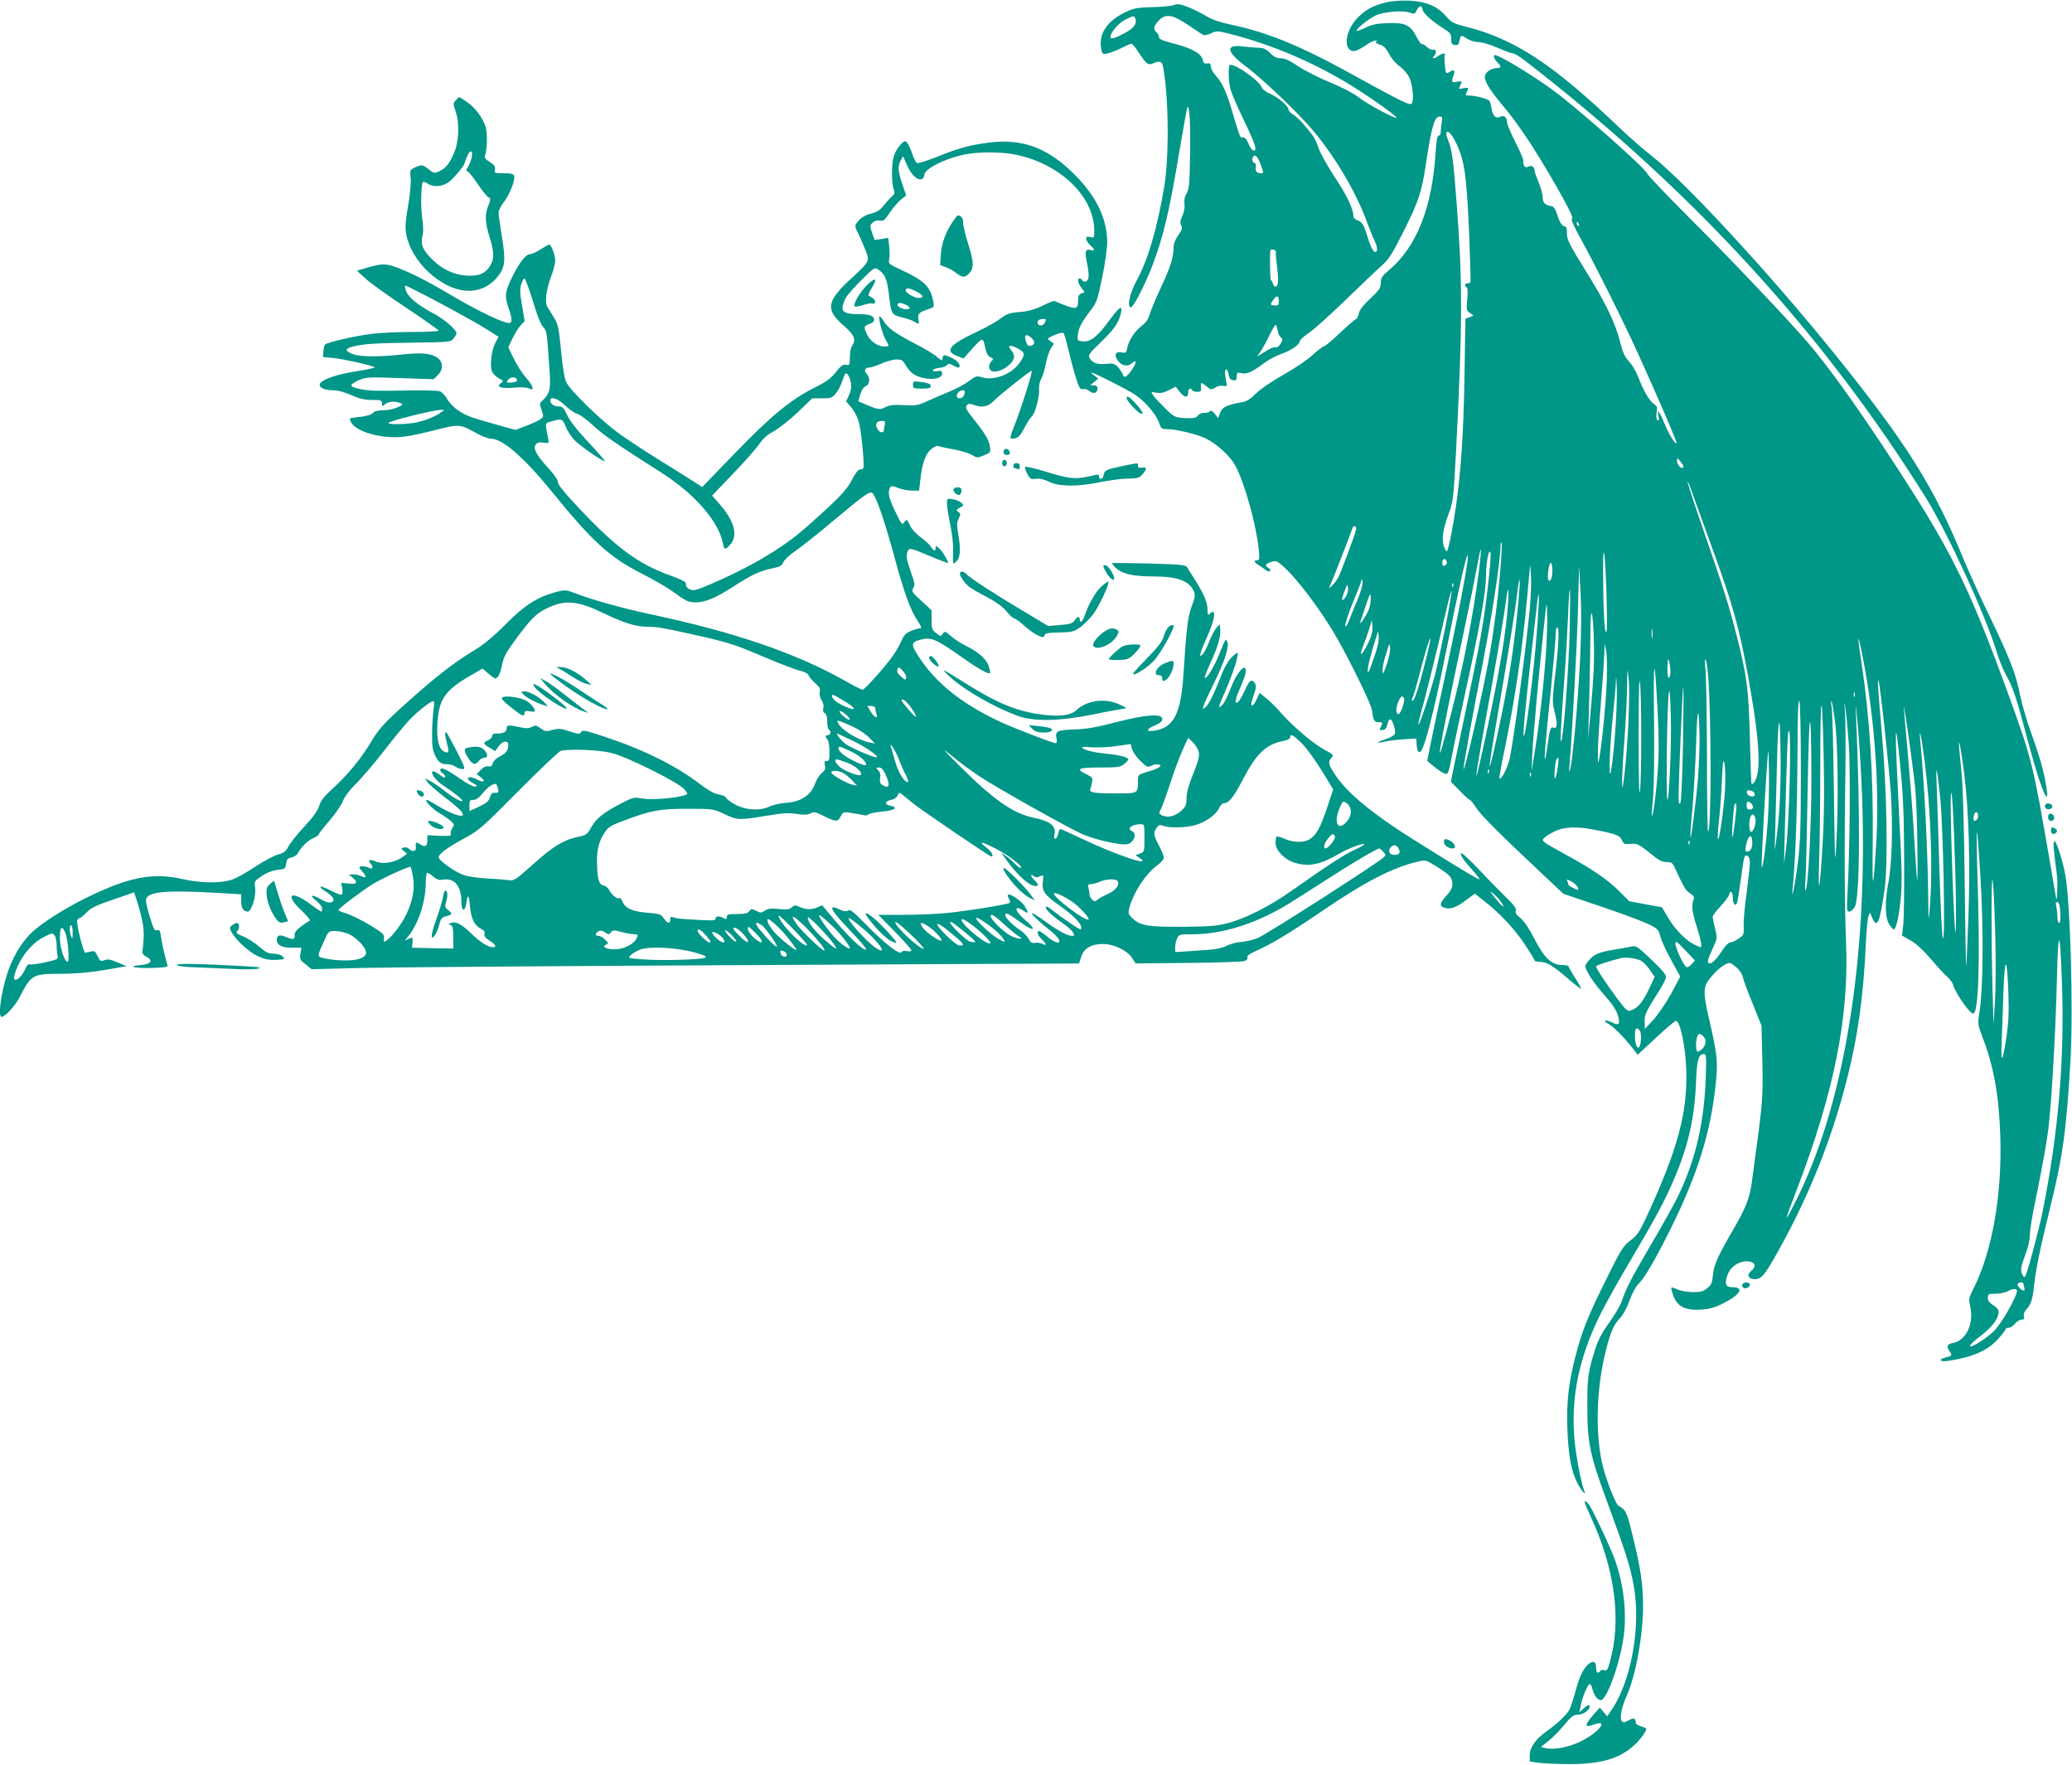 <?xml version="1.0" standalone="no"?>
<!DOCTYPE svg PUBLIC "-//W3C//DTD SVG 20010904//EN"
 "http://www.w3.org/TR/2001/REC-SVG-20010904/DTD/svg10.dtd">
<svg version="1.0" xmlns="http://www.w3.org/2000/svg"
 width="1280pt" height="1090pt" viewBox="0 0 1280 1090"
 preserveAspectRatio="xMidYMid meet">
<g transform="translate(0,1090) scale(0.1,-0.1)"
fill="#009688" stroke="none">
<path d="M8570 10887 c-80 -19 -122 -40 -170 -84 -71 -63 -103 -169 -64 -208
20 -19 45 -13 102 26 23 16 50 29 60 28 13 0 14 -2 3 -6 -9 -4 -2 -10 20 -17
26 -8 41 -23 61 -60 14 -28 43 -61 64 -75 20 -15 46 -44 58 -65 22 -43 33
-143 17 -165 -10 -15 -55 7 -420 208 -277 151 -477 232 -688 277 -77 16 -126
33 -158 53 -26 16 -75 41 -110 55 -53 21 -69 24 -92 15 -16 -6 -75 -12 -133
-13 -88 -2 -114 -6 -161 -28 -124 -57 -180 -145 -153 -244 5 -18 10 -20 37
-14 18 4 55 19 84 33 29 15 57 27 62 27 6 0 26 -24 44 -52 47 -73 62 -84 91
-69 13 7 32 11 42 9 16 -3 20 -21 33 -128 22 -203 19 -490 -7 -645 -44 -257
-99 -446 -168 -573 -45 -84 -63 -163 -39 -170 15 -4 90 141 136 263 69 184
103 330 169 725 23 134 43 246 45 248 13 13 20 -94 17 -283 -3 -191 -6 -224
-22 -250 -12 -20 -16 -41 -13 -63 3 -21 -1 -48 -12 -73 -14 -29 -16 -45 -8
-61 8 -18 4 -30 -19 -62 -18 -25 -28 -52 -28 -75 -1 -62 -19 -121 -80 -250
-32 -69 -63 -144 -69 -166 -7 -26 -23 -48 -45 -65 -43 -31 -84 -93 -92 -138
-6 -31 -9 -34 -36 -28 -36 7 -47 -14 -24 -49 22 -34 61 -42 86 -20 33 29 34 9
4 -36 -34 -49 -50 -58 -58 -31 -4 11 -17 31 -30 45 -20 21 -29 24 -73 20 -54
-6 -86 6 -103 37 -9 16 1 30 71 97 82 79 111 121 124 181 11 53 -10 38 -79
-56 -69 -94 -112 -126 -161 -120 -27 3 -30 6 -27 36 3 42 23 82 77 152 40 52
45 65 74 207 17 82 31 179 31 215 0 143 -64 280 -195 413 -166 170 -324 230
-531 205 -119 -15 -187 -33 -322 -87 -62 -25 -119 -43 -126 -40 -8 3 -22 30
-31 59 -10 29 -24 60 -32 68 -13 13 -18 11 -43 -17 -16 -18 -34 -49 -39 -70
-14 -49 -14 -164 -1 -199 9 -24 8 -31 -14 -51 -13 -12 -36 -38 -50 -56 -18
-24 -39 -37 -75 -46 -44 -11 -75 -34 -95 -68 -4 -7 0 -25 8 -40 9 -16 30 -61
46 -102 35 -87 40 -78 -88 -197 -146 -136 -153 -186 -41 -284 65 -57 79 -87
55 -122 -10 -13 -16 -43 -16 -74 0 -48 -1 -51 -24 -47 -18 4 -31 -5 -62 -45
-31 -39 -58 -59 -130 -95 -148 -74 -271 -175 -494 -406 l-202 -209 -81 52
c-45 29 -139 87 -208 130 -69 43 -168 108 -220 145 -108 76 -307 269 -331 321
-11 22 -23 97 -32 194 -14 141 -18 163 -43 203 -15 25 -34 55 -41 67 -18 29
-8 107 23 190 14 36 25 80 25 97 0 33 -25 99 -37 99 -4 0 -28 -14 -53 -30 -25
-16 -55 -30 -67 -30 -24 0 -62 -48 -106 -135 -46 -93 -51 -122 -28 -189 23
-64 26 -92 13 -100 -21 -13 -198 71 -387 184 -133 79 -252 138 -333 165 -56
18 -80 16 -174 -11 l-53 -16 55 -50 c30 -28 144 -109 253 -181 108 -72 197
-135 197 -139 0 -4 -70 -8 -155 -8 -86 0 -199 -5 -252 -11 -97 -11 -280 -52
-295 -67 -4 -4 -9 -23 -10 -42 l-3 -35 66 -6 c64 -7 233 -45 254 -57 5 -3 -43
-14 -107 -24 -113 -17 -206 -46 -228 -73 -19 -23 16 -45 72 -45 33 0 72 -10
118 -30 51 -23 83 -30 129 -30 56 0 61 -2 61 -22 0 -20 1 -20 18 -5 20 18 64
21 97 7 18 -7 15 -10 -20 -26 -22 -10 -62 -18 -90 -18 -34 -1 -54 -6 -62 -17
-8 -10 -35 -18 -74 -23 -34 -3 -64 -8 -67 -10 -2 -2 1 -13 7 -24 27 -51 148
-92 271 -92 55 0 117 11 229 39 172 44 170 44 281 -18 30 -17 69 -31 86 -31
69 0 203 -117 372 -325 249 -307 357 -406 552 -505 75 -38 163 -89 196 -113
82 -60 96 -67 143 -67 58 0 124 28 232 98 110 71 163 96 240 112 47 9 59 16
68 38 7 15 40 46 74 69 34 23 143 109 241 192 195 163 221 180 237 164 23 -23
74 -171 130 -377 64 -237 103 -345 149 -412 21 -32 25 -44 15 -44 -8 0 -33 -7
-56 -16 -33 -14 -45 -26 -60 -61 -10 -24 -33 -65 -51 -90 -42 -62 -177 -213
-189 -213 -6 0 -59 27 -119 61 -298 167 -677 296 -1185 404 -174 37 -356 87
-469 130 -60 23 -66 23 -117 10 -119 -32 -197 -81 -314 -199 -75 -76 -136
-126 -190 -159 -104 -62 -216 -146 -334 -249 -209 -183 -253 -228 -300 -306
-76 -126 -151 -217 -268 -323 -33 -30 -53 -58 -61 -86 -9 -29 -37 -69 -93
-129 -44 -47 -88 -103 -98 -123 -15 -29 -28 -39 -63 -48 -24 -7 -87 -40 -139
-74 -51 -35 -116 -71 -144 -81 -69 -24 -192 -23 -308 3 -126 29 -238 22 -367
-20 -202 -67 -480 -223 -577 -323 -57 -59 -107 -146 -137 -237 -40 -123 -60
-271 -36 -271 21 0 83 67 110 119 73 142 80 146 250 147 94 0 178 7 274 23
l138 24 -55 23 c-44 19 -62 22 -82 14 -23 -9 -27 -7 -42 25 -14 30 -20 34 -42
28 -14 -3 -30 -6 -34 -7 -12 -1 -57 182 -50 200 3 8 10 14 15 14 6 0 25 16 43
35 27 28 58 43 163 79 l131 45 15 -47 c36 -113 48 -178 43 -242 -2 -36 -6 -71
-8 -79 -2 -8 8 -21 24 -29 46 -23 31 -46 -33 -52 -91 -8 -39 -21 70 -18 76 2
99 6 95 16 -10 28 -34 130 -40 175 -6 39 -10 47 -25 42 -15 -5 -22 9 -44 81
-15 47 -26 95 -24 107 7 50 118 61 431 43 l157 -9 0 -42 c0 -43 13 -65 41 -65
23 0 53 99 45 150 -6 37 -4 39 40 69 41 27 69 36 134 44 9 1 16 15 18 33 3 26
8 33 32 38 16 3 34 15 41 28 19 37 62 79 97 93 17 8 32 18 32 23 0 5 29 42 65
83 35 41 72 94 82 119 11 29 40 68 82 110 37 36 113 126 171 200 57 74 127
159 154 188 51 55 136 122 153 122 6 0 7 -19 1 -52 -4 -29 -8 -97 -9 -150 0
-78 4 -104 20 -136 21 -42 36 -52 79 -52 15 0 36 -7 46 -15 11 -8 30 -15 42
-15 20 0 18 7 -33 108 -31 59 -59 111 -64 117 -13 13 -11 -16 3 -70 14 -50 9
-61 -20 -46 -32 17 -45 74 -40 172 9 151 45 204 206 298 l73 42 35 -30 c19
-17 38 -31 43 -31 17 0 32 29 43 86 10 50 25 76 96 172 90 120 121 149 195
182 105 47 181 38 342 -40 123 -59 192 -80 264 -81 63 0 94 -6 266 -44 235
-52 272 -64 449 -140 99 -42 201 -81 227 -87 31 -7 51 -18 54 -29 3 -10 22
-31 41 -48 27 -24 33 -36 28 -55 -3 -15 1 -34 11 -50 11 -16 15 -35 11 -50 -4
-16 -1 -26 9 -30 10 -4 15 -20 15 -50 0 -25 5 -48 10 -51 15 -10 12 -35 -5
-35 -18 0 -19 -12 -3 -28 6 -6 12 -39 12 -72 1 -51 -2 -60 -17 -60 -14 0 -16
-5 -11 -26 5 -21 1 -31 -19 -48 -15 -11 -34 -43 -44 -71 -25 -67 -87 -107
-176 -113 -34 -2 -82 -13 -105 -24 -60 -28 -153 -21 -217 17 -26 14 -48 32
-51 40 -3 7 -23 15 -45 19 -27 4 -67 27 -126 72 -147 111 -348 209 -596 290
-104 34 -120 37 -127 23 -8 -14 -15 -14 -71 4 -53 18 -67 19 -105 9 -41 -11
-47 -10 -74 10 -26 19 -33 20 -54 9 -18 -10 -35 -11 -75 -2 -71 15 -81 14 -81
-8 0 -21 -19 -31 -61 -31 -19 0 -29 -5 -29 -15 0 -9 -11 -21 -25 -27 -33 -15
-32 -22 10 -46 l34 -21 21 30 c24 33 60 39 60 10 0 -35 -12 -52 -51 -72 -23
-11 -41 -29 -45 -43 -4 -17 -11 -22 -27 -19 -15 3 -31 -5 -47 -22 l-25 -26 25
-19 c33 -25 20 -36 -19 -16 -16 9 -37 16 -46 16 -25 0 -17 -18 18 -37 26 -14
29 -18 13 -21 -11 -2 -48 17 -91 47 -88 61 -125 78 -125 55 0 -8 7 -17 15 -20
8 -4 15 -13 15 -21 0 -10 -10 -6 -35 13 -20 15 -39 24 -43 20 -13 -14 24 -62
73 -92 61 -39 117 -85 111 -91 -7 -7 -59 23 -113 65 -27 22 -65 48 -83 57
l-34 18 15 -24 c9 -13 58 -55 108 -94 87 -65 120 -100 108 -111 -11 -11 -85
18 -147 56 -36 22 -68 40 -73 40 -19 0 30 -53 76 -81 29 -17 62 -40 74 -51 20
-19 21 -22 7 -43 -8 -12 -12 -28 -9 -36 4 -11 -9 -13 -70 -11 l-75 4 0 -31 c0
-38 -13 -46 -45 -25 -25 16 -29 14 -26 -18 3 -25 -18 -32 -39 -13 -12 11 -26
15 -37 10 -17 -6 -17 -7 2 -21 l20 -15 -20 -16 c-53 -41 -129 -54 -180 -31
-28 13 -45 4 -27 -14 20 -20 15 -40 -7 -28 -22 11 -61 14 -61 3 0 -4 10 -17
22 -30 25 -26 19 -40 -10 -24 -12 6 -33 11 -49 11 l-28 -1 22 -18 c37 -31 29
-44 -23 -38 l-46 5 6 -33 c4 -19 2 -36 -3 -40 -6 -3 -36 8 -67 25 -32 16 -60
27 -63 24 -3 -4 2 -11 13 -18 40 -24 66 -48 66 -61 0 -25 -33 -25 -77 0 -56
34 -76 28 -29 -8 20 -16 36 -37 36 -48 0 -10 -2 -19 -5 -19 -3 0 -29 18 -58
39 -127 96 -175 73 -65 -32 36 -33 58 -61 51 -64 -6 -2 -30 -17 -52 -34 -29
-21 -41 -36 -41 -54 0 -29 -8 -30 -53 -12 -40 17 -57 12 -57 -18 0 -33 33 -49
99 -48 l53 0 -6 -37 c-5 -34 -3 -39 32 -66 l37 -30 305 8 c168 4 1189 12 2270
17 1081 6 2010 10 2065 10 l101 1 14 43 c18 52 62 77 136 77 65 0 151 -42 179
-88 l20 -32 325 3 c179 2 335 7 348 12 14 5 21 13 18 22 -4 10 14 23 59 43 94
42 213 114 418 254 256 174 428 262 582 296 43 10 47 8 112 -33 82 -52 94 -66
95 -106 1 -22 -9 -42 -35 -71 -40 -43 -46 -64 -21 -74 39 -15 74 -4 133 39
l62 46 58 -46 c93 -71 188 -173 252 -269 32 -49 59 -93 59 -98 0 -4 14 -8 30
-8 44 0 83 -23 174 -102 43 -37 81 -66 83 -64 2 2 -14 32 -36 66 -23 35 -41
67 -41 72 0 4 -17 8 -38 8 -66 0 -111 42 -171 158 -33 65 -64 111 -87 131 -26
21 -35 34 -30 47 5 13 -10 33 -56 78 -35 34 -109 109 -165 169 -56 59 -107
107 -113 107 -17 0 7 -39 62 -98 26 -30 48 -57 48 -62 0 -8 -110 58 -418 251
-243 153 -399 282 -472 391 -44 66 -48 83 -24 109 14 16 11 19 -43 48 -69 37
-198 146 -270 229 -29 33 -70 74 -92 91 l-40 32 -15 -34 c-15 -37 -36 -57 -36
-35 0 7 8 35 17 61 13 35 14 52 7 64 -20 32 -34 25 -58 -29 -13 -29 -31 -62
-39 -73 -27 -35 -31 -6 -8 48 39 88 52 129 46 145 -11 30 -62 -36 -94 -123
-17 -45 -40 -90 -51 -100 -28 -25 -26 -16 25 100 44 101 79 214 70 223 -2 3
-20 -11 -38 -29 -21 -22 -46 -65 -66 -119 -41 -105 -74 -172 -95 -189 -28 -23
-18 3 54 151 68 139 96 228 81 257 -10 17 -11 15 -51 -84 -32 -78 -77 -151
-87 -141 -3 2 13 44 35 93 46 99 65 166 60 209 l-3 29 -20 -22 c-11 -12 -30
-48 -43 -80 -24 -63 -48 -100 -58 -91 -3 4 15 52 40 108 54 118 63 193 18 148
-9 -9 -12 -5 -12 17 0 51 -18 97 -67 177 -27 42 -53 84 -59 94 -9 15 -35 18
-235 24 -123 3 -226 4 -229 2 -3 -2 9 -16 26 -32 41 -36 107 -50 233 -50 149
0 223 -29 249 -99 6 -18 2 -39 -15 -82 -24 -61 -34 -136 -52 -424 -16 -246
-61 -331 -183 -348 -51 -7 -48 10 7 33 32 14 45 25 45 40 0 35 -104 27 -288
-21 -120 -31 -180 -42 -256 -44 -107 -4 -119 -10 -109 -57 3 -16 1 -28 -5 -28
-17 0 -251 90 -338 130 -236 109 -398 237 -505 399 -54 83 -53 94 10 111 63
17 95 3 256 -111 99 -70 162 -105 171 -96 2 2 -1 19 -7 39 -12 44 -59 88 -139
128 -33 16 -76 44 -96 62 -34 30 -37 31 -50 14 -12 -18 -14 -17 -41 4 -25 19
-28 28 -28 81 l0 60 -63 58 c-59 54 -63 60 -50 80 11 18 9 32 -15 98 -30 85
-32 105 -17 133 9 17 17 15 127 -31 64 -27 118 -47 119 -46 6 6 -30 67 -52 88
-20 19 -24 20 -24 6 0 -24 -14 -21 -29 6 -7 12 -34 38 -61 57 -27 19 -57 51
-66 70 -22 46 -22 46 -38 24 -13 -18 -17 -13 -55 66 -41 83 -49 122 -32 149 8
12 15 11 50 -3 23 -9 61 -16 85 -16 l44 0 7 63 c11 102 31 162 66 192 20 16
38 24 48 20 9 -4 51 -13 95 -21 43 -8 93 -23 111 -34 31 -19 33 -19 74 -2 41
17 42 18 36 55 -6 41 -28 78 -106 176 -43 55 -48 66 -36 78 10 11 20 11 41 3
53 -20 90 -13 127 26 31 33 222 184 232 184 10 0 -66 -238 -110 -348 -15 -34
-23 -65 -20 -68 3 -4 18 -4 31 0 19 5 34 23 56 66 16 32 36 62 43 67 19 12 49
119 46 166 -2 25 4 52 13 67 8 14 21 54 28 90 6 36 21 79 31 97 l20 31 -23 16
c-21 15 -21 16 26 37 27 11 52 17 56 12 4 -4 18 -50 30 -102 12 -52 32 -129
46 -172 21 -67 27 -76 44 -72 12 3 29 -2 40 -12 23 -21 50 -13 50 15 0 14 -7
20 -22 20 l-23 1 25 20 24 21 -24 19 c-44 33 -12 21 130 -51 117 -60 147 -80
197 -133 35 -37 64 -80 72 -105 13 -38 17 -42 48 -42 58 0 186 -31 242 -58 71
-35 150 -108 183 -169 56 -103 128 -362 144 -515 6 -59 5 -68 -10 -68 -24 0
-19 -13 12 -32 15 -10 35 -23 44 -30 9 -7 21 -9 25 -4 4 4 0 12 -10 17 -25 15
-21 26 14 38 28 9 35 8 63 -15 88 -72 247 -282 348 -459 89 -158 210 -406 214
-443 7 -61 14 -72 40 -72 27 0 28 -3 13 -31 -9 -18 -8 -20 13 -17 16 2 24 11
28 32 3 16 10 31 17 33 14 5 38 -69 30 -90 -3 -8 -29 -23 -57 -32 -57 -19 -63
-29 -9 -16 19 5 71 12 116 15 l82 5 3 -42 c2 -29 8 -42 18 -42 25 0 84 227
166 635 70 352 119 568 129 579 18 18 -52 -354 -165 -869 -27 -124 -56 -264
-66 -312 l-17 -87 33 -28 c39 -33 70 -52 87 -53 6 0 16 26 22 58 6 31 15 80
21 107 5 28 41 196 80 375 86 394 120 586 120 688 0 79 20 178 28 135 5 -30
-24 -294 -48 -438 -25 -151 -37 -209 -115 -580 -35 -165 -68 -321 -73 -346
l-9 -47 55 -56 c30 -31 58 -56 62 -56 4 0 22 -21 38 -47 31 -48 142 -159 404
-405 l136 -128 236 -80 c129 -43 261 -93 293 -109 54 -27 59 -32 71 -77 7 -27
38 -93 68 -147 l54 -98 -57 -107 c-33 -59 -81 -130 -110 -161 l-52 -56 -1 46
c0 46 5 56 98 204 17 28 33 59 34 70 2 14 -25 46 -90 108 -83 79 -96 88 -120
82 -15 -4 -67 -13 -117 -21 -92 -15 -124 -30 -158 -76 -19 -25 -19 -26 7 -74
14 -27 57 -85 96 -128 48 -54 75 -94 84 -125 17 -56 8 -68 -34 -46 -17 9 -37
14 -43 12 -7 -2 2 -11 18 -20 31 -15 94 -79 151 -151 l31 -40 113 105 c61 57
117 104 123 104 26 0 59 -155 64 -300 9 -263 -51 -488 -241 -901 -48 -103 -61
-122 -104 -155 -45 -34 -58 -55 -150 -241 -115 -232 -151 -323 -191 -481 -42
-162 -55 -286 -48 -451 7 -161 24 -252 61 -324 25 -49 57 -85 43 -48 -16 40
-37 139 -51 237 -43 290 6 564 153 857 34 68 117 216 185 330 153 259 212 368
270 505 86 203 124 372 133 587 6 149 15 180 51 180 13 0 14 -22 9 -158 -11
-283 -68 -515 -182 -742 -21 -41 -93 -171 -162 -287 -121 -208 -142 -248 -177
-345 -9 -25 -44 -83 -76 -128 -41 -56 -67 -105 -84 -158 -46 -145 -51 -179
-50 -367 0 -219 17 -295 125 -587 113 -308 138 -386 160 -503 49 -256 -14
-607 -143 -787 l-19 -28 -23 27 -23 27 -34 -38 c-62 -70 -63 -89 -4 -67 98 35
34 -47 -80 -104 -74 -36 -168 -54 -220 -41 l-26 7 48 38 c26 21 71 66 98 100
43 52 55 61 83 61 31 0 72 28 72 50 0 16 -12 12 -38 -12 l-25 -23 8 40 c8 49
44 135 56 135 5 0 11 -12 15 -27 10 -42 32 -73 53 -73 37 0 120 230 142 397
21 160 -6 357 -71 512 -49 116 -131 285 -147 303 -34 37 -30 15 12 -75 152
-325 194 -646 119 -905 -12 -44 -18 -52 -34 -47 -10 3 -21 1 -25 -5 -12 -20
-25 -10 -25 19 0 36 -13 46 -38 30 -35 -22 -64 -78 -88 -170 -14 -50 -31 -103
-39 -118 -17 -32 -73 -85 -143 -135 -67 -48 -102 -99 -102 -148 l0 -37 58 -8
c31 -4 118 -8 192 -8 193 1 306 34 398 119 37 34 72 83 72 100 0 3 -15 9 -32
14 -20 5 -33 15 -33 24 0 27 -12 30 -45 13 -27 -14 -34 -15 -42 -3 -13 20 -1
84 32 157 56 128 100 371 100 551 0 138 -15 237 -66 443 -25 105 -39 143 -56
157 -13 11 -26 19 -29 20 -13 0 -71 144 -95 236 -48 182 -45 457 7 683 32 139
55 198 92 235 22 22 44 61 63 112 16 46 40 90 59 108 36 36 98 143 185 316
176 350 260 620 290 925 13 131 9 173 -44 400 -36 155 -35 193 9 245 37 45 66
70 101 88 17 9 27 6 57 -19 21 -17 38 -42 43 -62 3 -17 31 -93 62 -167 l54
-135 5 -215 c5 -217 2 -260 -42 -580 -8 -63 -19 -144 -24 -180 -12 -86 -39
-155 -106 -270 -101 -174 -127 -230 -133 -292 -4 -49 -10 -63 -34 -83 -24 -20
-40 -25 -88 -25 -31 0 -74 7 -93 15 -48 20 -47 20 -37 -16 24 -84 71 -113 174
-107 55 3 86 11 138 37 108 54 137 101 62 101 -43 0 -52 19 -33 74 22 64 96
102 153 80 22 -9 20 -33 -6 -53 -29 -24 -18 -51 22 -51 42 0 62 23 152 186
189 341 325 683 419 1054 66 260 101 512 115 825 4 83 11 161 16 175 l10 25
13 -32 c31 -72 47 -35 77 172 22 155 15 610 -16 958 -25 284 -29 354 -21 332
10 -24 65 -535 76 -695 13 -201 7 -439 -16 -555 -22 -114 -20 -212 5 -252 11
-18 24 -33 28 -33 15 0 32 73 44 190 9 96 8 183 -11 535 -27 535 -26 623 6
305 20 -200 25 -307 26 -585 1 -187 -1 -372 -5 -412 l-8 -71 53 -30 c35 -20
78 -60 126 -116 40 -47 86 -97 101 -109 15 -13 31 -35 35 -48 16 -55 103 -179
125 -179 33 0 43 326 26 850 -5 151 -6 273 -3 270 3 -3 13 -133 22 -290 19
-313 16 -676 -6 -815 -12 -79 -12 -81 18 -160 69 -178 102 -361 110 -611 12
-362 -50 -713 -165 -941 -30 -59 -31 -65 -21 -111 25 -106 -25 -211 -106 -226
-38 -8 -43 -20 -20 -53 16 -24 14 -27 -27 -37 -46 -11 -34 -29 15 -21 153 23
245 63 311 136 25 28 46 55 46 60 0 5 9 9 19 9 11 0 28 11 39 25 11 14 29 25
40 25 15 0 19 5 15 20 -4 13 2 29 15 43 28 30 38 60 47 142 10 97 38 236 96
470 82 331 105 494 130 935 17 311 -1 962 -32 1135 -17 96 -62 230 -70 208 -6
-17 -3 -49 18 -208 6 -47 1 -175 -5 -143 -1 4 -20 115 -42 245 -97 567 -110
619 -239 976 -267 734 -365 929 -786 1567 -189 285 -342 497 -459 635 -120
141 -482 523 -742 782 -139 139 -255 261 -258 271 -10 31 -407 383 -570 506
-121 91 -343 226 -371 226 -13 0 -3 -28 15 -45 25 -23 25 -35 0 -35 -33 0 -70
-22 -76 -47 -8 -30 25 -84 116 -193 94 -112 194 -263 326 -493 75 -132 104
-191 96 -196 -9 -5 7 -42 54 -127 92 -167 262 -507 356 -714 121 -266 240
-542 235 -547 -9 -8 -48 57 -74 120 -30 74 -48 98 -38 48 5 -25 4 -32 -5 -26
-8 5 -10 21 -6 46 5 33 3 41 -17 54 -27 18 -66 84 -97 168 -12 31 -37 74 -56
94 -26 28 -39 54 -54 116 -31 123 -90 245 -215 446 -100 161 -115 190 -115
228 0 24 -3 43 -7 43 -21 1 -37 22 -52 71 -14 43 -23 55 -42 57 -35 6 -49 21
-49 56 0 17 -12 58 -25 91 -14 33 -25 65 -25 70 -1 25 -17 37 -38 26 -21 -11
-32 1 -32 39 0 9 -22 61 -50 115 -27 54 -50 107 -50 119 0 32 -19 47 -42 35
-27 -14 -47 5 -54 51 -3 20 -9 42 -13 47 -7 12 -89 33 -126 33 -22 0 -24 3
-15 19 15 30 13 33 -21 26 -29 -6 -30 -6 -20 13 16 31 14 34 -19 27 -32 -7
-36 -1 -21 38 13 32 3 41 -24 23 -22 -14 -23 -14 -29 40 -3 31 -4 60 -1 65 9
14 -18 10 -39 -6 -24 -18 -45 -20 -28 -3 18 18 15 49 -4 41 -8 -3 -25 4 -39
17 -14 13 -28 21 -31 17 -4 -3 -18 17 -33 45 -37 74 -72 90 -181 85 -65 -2
-97 -9 -137 -29 -29 -14 -53 -22 -53 -18 0 13 69 69 113 92 49 25 169 36 216
20 28 -10 32 -9 43 15 15 30 32 32 36 4 4 -23 55 -70 127 -115 44 -28 50 -35
50 -66 0 -29 4 -36 23 -38 18 -3 23 2 28 27 8 36 10 37 49 11 17 -11 47 -20
68 -20 22 0 73 -15 118 -35 44 -19 87 -35 96 -35 9 0 44 -21 77 -47 1032 -799
1836 -1676 2475 -2700 132 -212 367 -723 435 -947 15 -49 40 -112 56 -140 46
-82 66 -142 134 -399 57 -215 105 -357 120 -357 9 0 -4 88 -26 174 -10 43 -41
139 -68 213 -27 74 -59 183 -71 241 -26 132 -64 229 -191 492 -55 113 -124
266 -155 340 -185 452 -353 720 -792 1265 -400 496 -925 1066 -1136 1231 -55
43 -150 126 -210 184 -400 382 -638 539 -935 614 -82 21 -93 26 -129 68 -54
61 -122 89 -226 94 -44 2 -104 -2 -135 -9z m-1555 -106 c9 -28 -13 -57 -65
-84 -62 -34 -90 -42 -90 -25 0 28 50 86 92 107 53 26 55 26 63 2z m327 -37
c45 -31 87 -58 94 -61 7 -2 28 3 47 12 32 15 39 15 118 -5 274 -70 549 -190
794 -348 103 -66 237 -163 232 -169 -9 -8 -183 85 -235 127 -33 25 -100 60
-175 91 -67 27 -155 72 -196 99 -53 36 -83 50 -108 50 -26 0 -43 8 -67 33 -26
25 -42 32 -72 32 -21 1 -64 4 -94 8 -112 15 -106 -32 16 -123 102 -75 329
-292 418 -399 138 -165 266 -384 330 -561 15 -41 36 -94 48 -117 11 -23 18
-50 14 -59 -11 -29 -34 3 -57 80 -23 79 -33 94 -66 107 -15 5 -23 17 -23 31
-1 41 -45 131 -117 238 -38 58 -80 132 -93 165 -28 74 -25 70 -81 139 -26 32
-60 66 -78 77 -17 10 -31 25 -31 32 0 21 -61 74 -112 97 -26 11 -49 29 -53 39
-12 39 -153 141 -195 141 -15 0 -12 -107 4 -160 8 -25 43 -106 79 -180 73
-153 85 -190 62 -190 -8 0 -22 18 -31 40 -15 36 -24 44 -46 41 -7 -1 -18 33
-63 184 -32 105 -54 152 -95 199 -17 18 -30 43 -30 55 0 17 -5 22 -22 19 -16
-2 -24 3 -26 17 -9 45 -66 77 -199 111 -54 14 -73 23 -73 35 0 9 -7 22 -15 29
-22 18 -18 40 12 72 44 46 86 39 185 -28z m1564 -601 c-3 -21 -6 -48 -6 -60 0
-13 -5 -22 -12 -20 -9 1 -15 -30 -20 -112 -21 -334 -118 -577 -287 -719 -44
-37 -51 -48 -51 -79 0 -31 -9 -44 -65 -97 -45 -42 -67 -71 -71 -93 -4 -18 -11
-33 -16 -33 -5 0 -49 -38 -99 -85 -49 -47 -95 -85 -102 -85 -6 0 -37 -24 -68
-52 -32 -30 -110 -83 -180 -122 -72 -41 -143 -89 -171 -117 -30 -30 -58 -49
-80 -52 -98 -17 -128 -31 -140 -65 l-13 -34 -21 27 c-14 17 -24 23 -28 16 -4
-6 -20 -11 -37 -11 -17 0 -33 -7 -40 -17 -9 -15 -22 -17 -77 -15 -65 4 -67 5
-124 60 -32 32 -65 67 -74 80 -15 23 -15 23 19 17 25 -5 46 -1 77 15 l43 22
24 -31 c30 -38 53 -40 53 -6 0 25 14 33 25 15 3 -5 17 -10 31 -10 20 0 25 5
24 23 -4 38 -1 39 31 13 29 -24 31 -25 55 -10 14 9 35 14 50 11 24 -4 26 -3
19 27 -10 52 -10 71 0 74 6 1 12 -12 15 -30 4 -25 11 -34 28 -36 18 -3 22 1
22 23 0 24 3 26 29 20 34 -7 68 8 141 63 27 21 75 46 107 57 59 20 113 58 113
79 0 7 26 30 58 52 31 21 131 111 222 199 91 88 190 183 222 211 49 44 67 72
136 210 97 192 115 247 142 429 32 216 52 285 82 285 18 0 20 -4 14 -37z m95
-138 c47 -103 59 -196 74 -530 7 -170 11 -313 9 -317 -3 -5 -12 -8 -20 -8 -16
0 -19 -16 -3 -25 6 -5 8 -31 3 -75 -6 -63 -5 -68 17 -83 l22 -16 -25 -10 -25
-9 -6 -354 c-5 -343 -22 -593 -53 -808 -19 -130 -45 -262 -55 -273 -4 -5 -12
8 -19 28 -15 47 -6 108 30 205 27 72 29 89 45 385 40 776 41 1038 4 1524 -21
280 -29 338 -54 397 -8 20 -12 40 -9 46 10 16 36 -15 65 -77z m-2704 -65 c267
-64 463 -261 463 -466 0 -42 -1 -44 -25 -38 -19 5 -25 2 -25 -10 0 -10 11 -27
25 -40 31 -29 32 -38 1 -30 -32 8 -36 -8 -20 -85 8 -36 11 -75 8 -88 -6 -24
-28 -31 -39 -13 -3 6 -10 10 -16 10 -16 0 -10 -31 12 -58 l20 -26 -20 -8 c-15
-5 -21 -16 -21 -40 0 -56 -9 -60 -77 -35 -34 13 -64 25 -67 28 -3 3 -36 -9
-73 -28 -50 -24 -88 -35 -143 -40 -64 -5 -80 -11 -119 -40 -24 -19 -88 -55
-140 -79 -177 -83 -209 -122 -127 -153 l38 -15 58 65 c62 68 63 68 78 -6 5
-26 16 -44 30 -51 20 -10 21 -13 7 -24 -8 -7 -15 -23 -15 -35 0 -48 81 -35
134 21 27 30 27 54 -1 86 -23 26 1 30 46 5 46 -25 46 -38 5 -94 -49 -65 -154
-105 -224 -84 -37 11 -41 10 -84 -22 -24 -19 -79 -49 -122 -66 -44 -18 -106
-45 -139 -60 -55 -25 -69 -27 -141 -23 -62 3 -88 1 -113 -12 -34 -18 -46 -17
-123 16 l-46 20 12 41 c7 26 20 46 34 52 26 12 29 50 6 76 -19 21 -11 39 16
39 11 0 45 11 76 25 31 14 73 25 93 25 32 0 39 -5 59 -41 16 -27 37 -47 65
-60 68 -30 157 -23 157 13 0 17 -5 20 -30 16 -19 -3 -29 -1 -27 6 2 6 20 12
40 14 19 2 41 9 47 17 9 11 16 11 40 -3 16 -9 31 -14 35 -11 12 13 -9 41 -44
58 -39 20 -55 22 -57 6 -1 -5 -2 -14 -3 -19 0 -4 -16 5 -34 21 -18 16 -76 51
-128 77 -125 65 -173 99 -199 141 -12 20 -25 34 -27 31 -9 -8 18 -109 38 -144
24 -42 24 -42 -8 -42 -40 0 -87 32 -106 73 -23 47 -22 53 13 66 17 5 30 16 30
23 0 28 -25 38 -96 38 -104 0 -120 20 -78 102 8 15 51 64 95 108 79 79 82 80
105 65 40 -26 54 -59 65 -151 14 -123 17 -129 81 -144 29 -7 63 -18 75 -26 31
-19 33 -18 27 14 -7 33 4 44 59 62 38 12 39 13 32 49 -17 91 -55 128 -199 195
-76 35 -78 37 -73 65 4 16 3 53 0 81 l-6 51 -42 -7 -42 -6 -16 45 c-14 43 -14
46 4 62 11 11 28 16 44 13 22 -5 31 2 62 49 20 30 51 66 68 80 l33 26 -24 70
c-27 80 -29 111 -9 147 l14 25 25 -57 c26 -59 65 -95 91 -84 8 3 15 14 15 26
0 35 122 99 240 124 97 21 250 20 347 -4z m1470 -12 c5 -7 17 -32 25 -55 13
-35 14 -43 3 -43 -30 0 -42 11 -37 35 3 16 -1 27 -11 31 -9 3 -13 13 -10 25 6
22 17 24 30 7z m1987 -414 c3 -8 2 -12 -4 -9 -6 3 -10 10 -10 16 0 14 7 11 14
-7z m-1872 -174 c-2 -8 2 -51 8 -96 10 -81 7 -114 -12 -114 -5 0 -12 9 -15 20
-3 11 -8 20 -12 20 -5 0 -8 160 -3 183 1 5 10 7 20 5 9 -2 16 -10 14 -18z
m-4602 -262 c44 -143 59 -180 80 -203 18 -20 19 -27 36 -281 7 -96 -2 -129
-44 -167 -19 -18 -20 -21 -6 -59 13 -39 13 -42 -7 -57 -12 -9 -52 -27 -88 -41
l-66 -25 -85 23 c-193 54 -220 64 -266 95 -27 17 -59 50 -71 72 -12 21 -32 43
-45 48 -13 5 -90 7 -173 6 -82 -2 -181 -3 -220 -2 -77 1 -155 18 -155 34 0 6
21 19 46 31 44 19 58 20 255 13 l208 -7 25 25 c35 35 35 79 0 106 -36 28 -97
35 -216 22 -151 -17 -268 -15 -311 3 -47 19 -47 33 1 45 64 17 139 22 376 25
224 3 230 3 248 26 10 12 18 26 18 31 0 23 -75 88 -142 123 -94 50 -152 97
-168 136 -7 17 -10 33 -8 36 7 6 420 -214 510 -273 l68 -43 -20 -37 c-24 -47
-35 -139 -21 -175 5 -15 25 -35 42 -44 31 -16 32 -17 13 -31 -31 -23 1 -34 82
-27 46 4 78 2 92 -5 37 -20 27 15 -19 67 -23 26 -57 79 -75 117 l-34 70 26 55
c15 30 37 67 51 81 l24 26 -16 96 c-14 77 -14 103 -5 132 6 19 15 35 20 35 4
0 22 -46 40 -102z m2380 22 c46 -23 52 -40 14 -40 -30 0 -87 37 -79 51 9 13
21 11 65 -11z m2240 -59 c0 -25 -4 -29 -25 -27 -29 1 -30 4 -9 34 21 30 34 28
34 -7z m-2305 -23 c30 -14 33 -28 4 -28 -28 0 -61 19 -54 31 8 12 19 11 50 -3z
m865 -92 c0 -18 -15 -36 -31 -36 -18 0 -26 20 -12 33 7 8 43 10 43 3z m1434
-71 c4 -20 13 -38 21 -41 20 -8 -15 -65 -35 -59 -9 3 -38 -9 -64 -26 l-49 -30
22 33 c12 18 37 63 54 99 18 37 35 65 38 63 4 -2 10 -20 13 -39z m-1522 -42
c22 -20 23 -39 1 -47 -20 -8 -30 1 -38 37 -8 32 8 36 37 10z m-1115 -277 c4
-25 0 -49 -12 -76 l-18 -39 31 -36 c17 -19 39 -60 47 -90 16 -54 37 -273 28
-287 -2 -5 -12 -8 -21 -8 -11 0 -29 -24 -50 -65 -27 -51 -59 -88 -150 -173
-161 -148 -212 -190 -322 -261 -111 -72 -241 -140 -394 -206 -91 -40 -112 -45
-132 -36 -13 6 -25 15 -25 21 -1 5 -2 15 -3 21 0 6 -43 26 -93 44 -208 74
-349 181 -604 457 -62 67 -97 113 -93 122 3 8 -19 41 -57 83 -77 84 -98 125
-79 148 10 12 24 15 48 11 33 -5 34 -4 29 22 -21 106 -22 97 21 110 61 18 68
16 86 -32 10 -25 34 -63 55 -84 37 -38 180 -137 187 -129 2 2 -44 55 -103 118
-68 72 -115 133 -130 167 -21 44 -29 52 -52 52 -29 0 -51 16 -51 37 0 28 47
12 92 -32 25 -24 59 -47 74 -51 16 -4 59 -35 96 -70 63 -59 139 -112 425 -294
205 -130 354 -302 379 -436 7 -40 13 -42 43 -10 52 56 30 146 -64 253 l-46 52
128 134 c71 73 144 156 163 184 24 35 51 59 89 79 30 16 96 68 147 116 l92 88
60 0 c55 0 63 3 85 30 14 16 33 52 42 81 15 44 19 49 31 37 8 -8 17 -31 21
-52z m-2064 20 c4 -10 -4 -15 -29 -18 -36 -4 -41 1 -22 20 16 16 45 15 51 -2z
m2767 -75 c0 -23 -14 -41 -31 -41 -21 0 -25 20 -7 38 14 14 38 16 38 3z
m-3235 -127 c-30 -24 -94 -50 -153 -63 -60 -12 -172 -15 -172 -3 0 11 276 80
325 81 l20 0 -20 -15z m2741 -76 c-3 -13 -6 -29 -6 -35 0 -21 -28 -15 -40 8
-16 29 -5 49 26 49 22 0 25 -3 20 -22z m4934 -259 c0 -5 -4 -9 -8 -9 -15 0
-32 24 -32 45 1 19 1 19 20 -4 11 -13 20 -27 20 -32z m178 -506 c135 -369 178
-529 243 -916 44 -262 54 -428 30 -499 -10 -31 -26 -48 -32 -35 -1 1 -5 128
-9 282 -8 304 -17 374 -84 639 -43 170 -83 296 -201 636 -51 146 -95 281 -99
300 -3 19 11 -14 32 -75 22 -60 76 -210 120 -332z m-2201 115 c-9 -37 -92
-260 -109 -293 -9 -17 -26 -39 -37 -50 l-22 -19 21 49 c17 40 106 269 125 323
8 22 28 13 22 -10z m893 -229 c-14 -184 -44 -416 -76 -588 -40 -218 -151 -696
-153 -660 -1 18 52 312 118 649 60 308 111 646 111 734 0 11 3 17 6 14 3 -3 0
-70 -6 -149z m655 -194 c4 -177 3 -224 -6 -205 -7 16 -13 115 -15 275 -2 171
0 236 6 205 5 -25 12 -148 15 -275z m-789 168 c-35 -273 -96 -587 -171 -878
-114 -441 -91 -295 78 505 36 168 73 351 83 407 10 57 19 101 22 99 2 -3 -3
-62 -12 -133z m-198 55 c2 -9 -4 -18 -13 -21 -11 -5 -15 0 -15 19 0 28 23 29
28 2z m652 -51 c0 -47 -13 -77 -25 -58 -9 16 5 112 16 105 5 -3 9 -24 9 -47z
m-140 -242 c-27 -278 -105 -844 -126 -930 -15 -55 -50 -122 -61 -112 -2 3 11
81 31 174 65 315 111 621 141 953 8 91 16 174 17 185 1 11 4 -20 6 -70 2 -49
-2 -139 -8 -200z m311 -310 c-12 -247 -44 -608 -61 -675 -7 -28 -8 -23 -4 25
19 238 46 735 52 960 l7 270 9 -165 c6 -111 5 -246 -3 -415z m-386 307 c-28
-277 -57 -457 -127 -781 -23 -107 -43 -190 -45 -184 -2 6 12 105 32 219 80
462 124 735 137 844 7 63 14 102 16 87 2 -15 -4 -99 -13 -185z m-990 61 c-21
-49 -43 -103 -49 -120 -7 -18 -16 -36 -20 -40 -17 -17 8 67 50 166 24 57 45
111 45 120 1 9 4 4 6 -11 3 -17 -10 -62 -32 -115z m592 85 c-3 -8 -6 -5 -6 6
-1 11 2 17 5 13 3 -3 4 -12 1 -19z m-663 -63 c-21 -32 -30 -25 -16 12 26 72
25 70 30 41 2 -15 -4 -38 -14 -53z m996 -115 c-18 -173 -53 -374 -120 -690
-99 -467 -93 -392 21 229 43 238 84 481 91 540 8 64 14 92 16 71 2 -19 -2 -87
-8 -150z m-380 -67 c-23 -114 -52 -251 -66 -303 -30 -114 -95 -312 -102 -306
-2 3 8 44 21 93 26 89 102 398 153 621 44 189 40 127 -6 -105z m767 -30 c-6
-238 -39 -669 -53 -682 -7 -6 -1 103 22 414 8 110 17 273 21 363 3 89 8 162
11 162 3 0 2 -116 -1 -257z m-1241 133 c-15 -39 -63 -108 -52 -76 62 188 61
185 64 150 2 -18 -4 -52 -12 -74z m1039 -127 c-19 -260 -71 -667 -82 -655 -6
6 8 159 47 506 17 146 33 289 36 318 3 30 8 52 10 49 3 -3 -2 -101 -11 -218z
m55 -144 c-12 -187 -43 -452 -70 -615 l-19 -115 5 110 c6 114 39 483 71 780
18 169 18 169 21 85 2 -47 -2 -157 -8 -245z m296 77 c4 -108 -1 -227 -15 -382
l-20 -225 7 265 c4 146 7 324 7 397 0 181 16 140 21 -55z m-1396 -18 c-38 -77
-58 -85 -28 -11 11 28 28 76 37 105 l16 53 3 -42 c2 -31 -5 -58 -28 -105z
m1159 -176 c-20 -173 -21 -182 -4 -249 18 -74 15 -102 -9 -93 -17 7 -22 -7
-36 -110 -6 -44 -13 -82 -15 -85 -7 -6 0 81 36 433 16 160 29 308 29 331 0 23
3 45 8 49 16 17 12 -106 -9 -276z m598 215 c-2 -16 -4 -5 -4 22 0 28 2 40 4
28 2 -13 2 -35 0 -50z m-1717 -118 c-16 -49 -32 -91 -35 -93 -14 -14 -2 53 25
142 17 55 31 102 32 105 1 3 3 -10 5 -30 3 -23 -7 -68 -27 -124z m309 -56
c-40 -157 -65 -227 -76 -216 -2 3 0 14 6 24 5 11 21 66 36 124 32 126 66 241
72 235 2 -2 -15 -77 -38 -167z m2710 44 c72 -366 103 -810 81 -1153 -19 -300
-25 -294 -21 25 4 399 -18 762 -69 1099 -29 189 -25 202 9 29z m-2943 -38
c-21 -60 -25 -65 -25 -37 -1 19 9 66 22 105 20 66 22 69 25 37 1 -19 -8 -66
-22 -105z m1360 -100 c-5 -134 -27 -365 -45 -470 -9 -50 -9 -50 -10 25 0 41 8
183 19 315 11 132 20 267 21 300 l1 60 10 -45 c5 -25 7 -108 4 -185z m393 63
c1 -20 -3 -40 -9 -43 -6 -4 -10 19 -9 62 1 49 3 61 9 43 4 -14 8 -42 9 -62z
m-79 -249 c8 -157 9 -257 1 -369 -10 -144 -29 -285 -37 -278 -1 2 2 53 8 113
6 66 8 260 6 485 -5 394 3 411 22 49z m312 218 c21 -269 20 -983 -1 -962 -3 4
-6 214 -6 468 -1 254 -5 494 -9 532 -5 41 -5 67 0 62 5 -5 12 -50 16 -100z
m-4954 -12 c-3 -17 -6 -16 -32 7 -21 18 -27 30 -22 43 6 17 9 17 32 -7 14 -14
24 -34 22 -43z m4461 -288 c-6 -114 -16 -254 -24 -310 -12 -99 -13 -100 -14
-37 0 36 6 148 14 250 8 102 15 246 16 320 2 130 2 132 10 60 5 -45 4 -159 -2
-283z m-84 -87 c-9 -107 -21 -204 -26 -215 -12 -26 -3 188 16 365 8 74 16 164
17 200 1 43 4 27 6 -45 2 -60 -4 -198 -13 -305z m164 10 c0 -146 -3 -296 -8
-335 -5 -46 -8 69 -8 335 0 261 3 380 8 335 5 -38 8 -189 8 -335z m183 106 c4
-167 -12 -514 -22 -495 -4 8 -5 172 -2 364 6 345 18 414 24 131z m75 -147 c-4
-200 -11 -357 -16 -367 -8 -13 -11 -5 -11 33 -1 92 24 685 29 685 2 0 1 -158
-2 -351z m1060 289 c-3 -7 -5 -2 -5 12 0 14 2 19 5 13 2 -7 2 -19 0 -25z
m-6249 -23 c81 -47 90 -72 14 -39 -53 24 -82 47 -82 66 0 12 5 11 68 -27z
m3466 10 c6 -17 -22 -95 -34 -95 -17 0 -19 33 -4 70 17 42 28 50 38 25z m2451
-445 c0 -342 -3 -441 -18 -562 -17 -138 -44 -269 -32 -158 16 151 28 493 29
807 1 245 4 356 11 345 6 -11 10 -174 10 -432z m141 79 c5 -196 3 -371 -6
-520 -17 -297 -30 -366 -22 -114 4 110 7 382 7 604 0 457 12 474 21 30z
m-5660 339 c28 -32 57 -79 51 -84 -5 -5 -87 90 -87 100 0 13 17 5 36 -16z
m5815 -253 c11 -165 7 -654 -8 -922 -5 -100 -4 -113 10 -113 9 0 24 12 34 27
33 49 36 565 9 1178 -5 94 -4 92 9 -35 7 -74 18 -237 24 -363 50 -1035 -95
-1972 -399 -2582 -81 -162 -82 -155 -5 45 236 614 329 1079 309 1545 -9 219
-11 604 -4 1045 2 157 1 323 -2 370 -5 67 -5 74 2 30 5 -30 14 -131 21 -225z
m-85 139 c18 -141 22 -514 8 -754 -8 -153 -9 -129 -15 320 -3 267 -9 503 -14
525 -4 22 -5 37 -1 34 4 -4 13 -60 22 -125z m-5929 84 c0 -7 3 -24 7 -37 12
-34 -14 -23 -37 17 l-19 32 24 0 c14 0 25 -6 25 -12z m5092 -203 c0 -60 -4
-162 -9 -225 -12 -144 -43 -387 -47 -373 -2 6 3 87 12 179 8 93 19 275 23 404
7 239 19 248 21 15z m1326 -235 c12 -90 18 -230 20 -420 3 -299 1 -287 -25
135 -6 99 -22 302 -35 450 -14 149 -24 275 -24 280 2 13 43 -270 64 -445z
m-6598 396 c15 -13 25 -27 21 -31 -3 -3 -21 7 -40 24 -39 36 -22 42 19 7z
m5963 -386 c1 -287 -20 -684 -36 -699 -4 -3 -4 30 0 74 3 44 9 292 13 550 8
519 22 564 23 75z m-190 90 c1 -193 -9 -350 -30 -500 -8 -55 -8 -48 -4 50 2
63 7 257 11 430 8 347 21 358 23 20z m-5725 219 c33 -16 76 -45 95 -65 l35
-36 -35 7 c-68 14 -169 76 -191 116 -10 19 -9 20 13 14 12 -4 50 -20 83 -36z
m5781 -333 c-4 -160 -13 -340 -21 -401 l-14 -110 4 170 c17 618 19 666 28 649
6 -11 7 -122 3 -308z m-5786 248 c79 -38 156 -91 147 -101 -8 -7 -162 58 -194
83 -30 23 -66 71 -46 62 4 -2 46 -22 93 -44z m6619 -119 c39 -304 52 -672 32
-920 -7 -84 -8 -80 -9 70 -4 306 -23 691 -48 955 -12 123 4 55 25 -105z
m-3845 102 c29 -30 84 -105 122 -168 l70 -114 -38 -114 c-41 -123 -67 -170
-109 -195 -36 -21 -98 -20 -152 3 -25 11 -48 17 -51 14 -3 -4 -6 -22 -6 -41 0
-44 57 -102 117 -120 89 -27 160 -12 277 56 58 34 145 66 154 58 2 -3 -24 -18
-59 -34 -62 -28 -167 -96 -394 -256 -132 -93 -281 -169 -390 -197 -67 -18
-112 -21 -280 -23 -219 -1 -267 8 -315 59 -22 23 -22 28 -11 67 29 96 100 202
169 253 23 17 42 38 42 48 0 9 -13 43 -30 74 -34 64 -36 80 -15 110 13 19 20
21 41 13 38 -15 144 -12 201 5 63 19 127 65 144 104 8 18 21 31 32 31 29 0 59
38 116 148 84 161 144 217 254 237 22 4 37 13 37 21 0 26 21 14 74 -39z m-638
-53 c4 -24 -4 -57 -35 -133 -28 -70 -41 -116 -41 -149 0 -40 -5 -53 -28 -75
-46 -44 -103 -53 -140 -22 -2 2 3 16 11 32 8 15 34 87 57 158 23 72 58 163 76
204 l34 74 30 -28 c16 -16 32 -43 36 -61z m4729 -139 c28 -228 37 -552 25
-877 -6 -166 -12 -303 -14 -305 -1 -2 -6 241 -9 539 -5 371 -11 587 -22 683
-8 77 -14 147 -14 155 2 26 18 -70 34 -195z m-5090 85 c37 -36 46 -40 63 -31
28 15 65 14 60 -1 -3 -7 -35 -22 -71 -32 -66 -20 -67 -20 -67 -55 0 -83 2 -81
-134 -81 -141 0 -170 5 -160 29 4 9 9 28 11 43 4 23 0 29 -33 45 -72 34 -56
43 79 43 111 0 127 2 151 21 14 11 26 24 26 29 0 13 -57 28 -135 35 -74 7
-133 21 -150 37 -6 6 15 7 55 3 36 -3 106 0 155 7 l90 13 8 -31 c5 -17 28 -50
52 -74z m-1490 6 c10 -28 28 -70 41 -93 12 -24 18 -43 13 -43 -23 0 -58 55
-79 127 -13 43 -25 85 -27 93 -12 39 36 -39 52 -84z m495 -100 c102 -68 536
-312 635 -357 61 -27 166 -54 243 -63 34 -3 48 0 63 15 23 23 25 57 4 65 -38
15 -4 44 53 44 21 0 22 -3 22 -85 0 -84 0 -86 -27 -96 l-28 -11 23 -15 c92
-63 -141 15 -367 123 -63 30 -117 54 -121 54 -4 0 -10 -13 -13 -30 -4 -16 -12
-30 -18 -30 -7 0 -9 9 -5 25 13 52 -25 84 -129 105 -123 25 -246 110 -445 308
-119 118 -131 132 -65 78 44 -37 123 -96 175 -130z m-797 155 c58 -26 109 -72
95 -86 -7 -8 -99 34 -135 62 -18 13 -33 31 -33 39 0 18 -2 19 73 -15z m5667
-440 c-10 -142 -29 -285 -37 -278 -4 4 22 495 35 657 7 93 7 91 10 -70 2 -91
-2 -230 -8 -309z m-7144 429 c99 -24 414 -181 451 -224 23 -28 24 -30 6 -36
-51 -19 -210 -32 -263 -22 -54 10 -57 9 -133 -30 -111 -58 -153 -92 -184 -146
-25 -45 -31 -50 -82 -60 -89 -19 -154 -58 -278 -170 -105 -94 -119 -103 -147
-98 -17 2 -80 8 -141 11 -73 5 -125 13 -153 26 -57 24 -142 87 -142 104 0 21
51 59 157 117 93 50 111 66 338 295 132 133 249 244 260 246 58 13 236 6 311
-13z m5848 -82 c-11 -82 -25 -104 -20 -31 4 57 11 83 22 83 3 0 2 -24 -2 -52z
m1033 -133 c-5 -112 -37 -341 -45 -317 -2 7 1 58 7 115 7 56 15 167 18 247 6
118 8 138 16 105 5 -22 6 -89 4 -150z m-5422 154 c51 -19 97 -61 82 -75 -10
-11 -104 26 -131 51 -26 24 -34 45 -16 45 5 0 34 -9 65 -21z m235 -71 c32 -69
24 -93 -19 -66 -14 9 -18 19 -14 43 3 22 0 37 -12 48 -15 16 -15 17 5 17 15 0
26 -12 40 -42z m3727 10 c-3 -8 -6 -5 -6 6 -1 11 2 17 5 13 3 -3 4 -12 1 -19z
m2789 -158 c19 -190 32 -881 17 -865 -6 6 -15 194 -22 425 -7 228 -14 462 -17
520 -6 146 2 115 22 -80z m-6778 156 c15 -8 41 -29 57 -46 l30 -33 -30 7 c-43
11 -136 66 -130 77 9 13 42 11 73 -5z m4249 -18 c-3 -8 -6 -5 -6 6 -1 11 2 17
5 13 3 -3 4 -12 1 -19z m-6383 -70 c9 -34 8 -35 -16 -34 -17 1 -25 -7 -32 -29
-7 -24 -22 -36 -67 -57 l-59 -27 0 35 c0 29 3 34 25 34 16 0 35 13 57 41 29
36 56 56 79 58 4 1 9 -9 13 -21z m7750 -24 c9 -3 16 -13 16 -21 0 -21 -44 -12
-48 10 -4 18 6 21 32 11z m1254 -464 c6 -179 7 -361 3 -405 -6 -76 -34 689
-30 825 4 125 18 -100 27 -420z m-6437 388 c56 -45 473 -328 484 -328 17 0 0
32 -31 55 -57 44 -32 40 63 -9 79 -41 174 -116 147 -116 -6 0 -21 12 -35 26
-13 14 -37 36 -54 47 l-30 22 35 -50 c51 -72 121 -140 158 -153 38 -13 44 4
12 33 -23 21 -28 44 -5 25 12 -10 22 -10 39 -2 23 10 23 9 18 -34 -6 -58 10
-81 108 -150 77 -54 130 -108 130 -132 0 -7 -2 -12 -6 -12 -8 0 -124 79 -171
117 -29 23 -43 29 -43 20 0 -16 42 -55 112 -104 52 -36 79 -73 53 -73 -30 0
-86 30 -162 85 -41 30 -81 55 -87 55 -11 -1 41 -51 113 -108 22 -18 46 -42 51
-52 18 -34 -23 -25 -70 15 -23 19 -46 35 -51 35 -17 0 -9 -27 16 -50 31 -29
33 -45 4 -29 -12 6 -32 9 -46 6 -18 -3 -27 2 -38 24 -8 15 -29 37 -47 50 -51
34 -98 81 -98 97 0 19 19 11 83 -36 94 -70 122 -63 37 9 -65 55 -68 95 -5 53
30 -20 31 -12 5 30 -19 32 -92 81 -103 70 -3 -4 -1 -14 6 -25 6 -10 8 -21 5
-25 -10 -9 -266 -51 -392 -63 -60 -6 -179 -11 -265 -11 l-155 0 102 -104 c56
-57 102 -108 102 -115 0 -7 -9 -9 -26 -5 -17 4 -29 2 -34 -6 -12 -20 -104 52
-220 170 -78 80 -98 96 -111 87 -12 -8 -27 -6 -54 7 -76 36 -54 -5 72 -136 51
-54 93 -103 93 -109 0 -24 -96 62 -180 162 l-91 108 -35 -15 c-34 -14 -70 -12
-111 8 -18 9 -27 8 -41 -5 -15 -14 -30 -16 -80 -11 -48 5 -67 3 -87 -10 -23
-15 -28 -15 -54 -1 -27 14 -31 13 -43 -3 -10 -13 -28 -17 -75 -17 -54 0 -63
-3 -63 -18 0 -14 -4 -16 -19 -7 -27 14 -51 13 -51 -3 0 -14 -4 -14 -180 -4
-36 2 -73 7 -82 12 -14 5 -18 2 -18 -14 0 -29 -15 -26 -39 7 -19 27 -27 29
-100 35 -94 7 -138 27 -155 68 -7 16 -15 27 -18 23 -11 -10 -47 16 -63 46 -8
16 -25 30 -37 32 -28 4 -38 39 -40 138 -2 82 12 135 49 191 20 30 39 42 106
67 178 67 228 77 402 77 160 0 160 0 229 -32 81 -39 92 -39 261 -11 104 17
141 19 188 11 44 -7 65 -6 84 4 22 11 31 9 83 -17 74 -37 86 -37 104 -1 15 28
16 28 73 19 32 -5 64 -11 72 -13 7 -3 19 -1 26 5 7 6 45 14 85 18 78 7 102 25
50 36 -39 7 -35 29 6 36 17 3 33 14 39 27 8 19 12 20 25 9 8 -7 40 -33 71 -58z
m2675 4 c38 -25 39 -78 1 -119 -54 -59 -80 0 -40 90 17 39 21 42 39 29z m2502
-4 c18 -18 14 -38 -8 -38 -15 0 -20 7 -20 25 0 27 9 32 28 13z m-99 -104 c-6
-54 -14 -101 -17 -104 -7 -7 7 190 14 202 13 21 14 -4 3 -98z m1501 26 c0 -19
-17 -36 -27 -26 -3 3 -2 17 1 31 7 28 26 25 26 -5z m-1376 -14 c7 -29 -12 -88
-28 -83 -11 4 -13 63 -3 91 9 23 24 20 31 -8z m-986 -72 c127 -25 150 -34 162
-63 9 -23 15 -26 53 -23 44 4 48 1 152 -82 25 -20 48 -30 71 -30 28 0 36 -5
48 -30 60 -131 70 -147 97 -163 19 -12 27 -23 23 -33 -16 -41 -13 -73 15 -164
30 -94 37 -136 26 -136 -3 0 -22 9 -43 19 -52 27 -118 95 -159 167 l-36 61
-101 18 -101 19 -62 62 c-75 74 -162 134 -345 234 -131 72 -136 76 -120 94 9
10 40 29 67 42 60 29 140 31 253 8z m-1611 -40 c5 -15 -41 -74 -59 -74 -15 0
-8 32 15 60 25 33 35 36 44 14z m2578 -39 c0 -25 -6 -42 -17 -49 -26 -16 -32
-1 -18 49 15 54 35 54 35 0z m-388 -7 c-3 -8 -6 -5 -6 6 -1 11 2 17 5 13 3 -3
4 -12 1 -19z m-1797 -28 c14 -26 5 -40 -26 -40 -29 0 -42 24 -24 45 17 21 37
19 50 -5z m-95 -20 c16 -18 17 -22 4 -34 -40 -38 -717 -472 -777 -498 -24 -11
-69 -22 -100 -25 -31 -2 -74 -13 -94 -24 -21 -11 -65 -22 -100 -24 -35 -3 -98
-7 -140 -10 l-78 -5 0 30 c0 16 5 41 12 55 11 24 15 25 94 25 185 0 389 64
589 185 44 27 156 98 249 158 153 99 301 186 317 187 3 0 14 -9 24 -20z m2265
-69 c0 -20 -9 -103 -20 -186 -12 -82 -20 -175 -18 -205 2 -52 0 -56 -32 -77
-18 -13 -41 -23 -50 -23 -10 0 -30 -19 -45 -42 -37 -57 -66 -88 -82 -88 -20 0
-16 21 17 91 29 63 29 65 15 124 -8 33 -14 66 -15 73 0 7 22 37 49 65 27 29
50 61 53 72 6 33 23 17 23 -22 0 -41 20 -56 28 -21 3 13 13 77 22 143 20 145
20 146 40 139 10 -4 15 -19 15 -43z m-8259 -84 c13 -71 0 -148 -40 -232 -28
-60 -87 -138 -123 -163 -18 -13 -19 -12 -16 13 3 24 -6 33 -86 81 -49 30 -113
61 -142 71 -30 9 -54 19 -54 22 1 10 142 117 211 160 60 37 229 114 236 107 2
-1 8 -28 14 -59z m9775 -362 c4 -148 3 -333 -2 -410 l-9 -140 -6 220 c-4 121
-6 335 -6 475 0 315 12 239 23 -145z m-9649 361 c20 -17 36 -23 56 -19 72 14
117 -37 117 -132 0 -65 21 -73 31 -12 9 58 16 53 22 -18 7 -77 27 -119 66
-140 21 -10 28 -20 24 -33 -3 -14 5 -25 31 -41 38 -24 47 -41 21 -41 -30 0
-80 32 -135 86 -59 57 -94 75 -124 64 -17 -6 -18 -7 -3 -13 14 -5 17 -20 17
-76 l0 -69 -127 2 -128 3 3 31 c4 35 1 37 -31 20 -19 -10 -18 -8 5 20 61 72
108 215 108 326 0 36 4 66 9 66 5 0 22 -11 38 -24z m4229 -30 c10 -25 -17 -57
-64 -78 -26 -11 -54 -27 -63 -35 -14 -12 -19 -12 -33 2 -9 9 -16 24 -16 33 0
9 -3 27 -6 40 -5 18 -2 22 17 22 13 1 38 7 54 15 41 18 104 19 111 1z m2842
-40 c4 -16 2 -16 -27 -1 -17 8 -31 17 -31 19 0 3 -3 12 -7 22 -6 16 -4 16 28
-2 18 -11 35 -28 37 -38z m-490 -66 c7 -8 17 -24 24 -35 10 -18 10 -19 -6 -6
-9 8 -31 33 -48 55 -26 34 -28 37 -8 21 14 -11 30 -27 38 -35z m-2634 -19 c44
-31 109 -101 101 -109 -16 -16 -215 133 -215 160 0 12 64 -17 114 -51z m6104
-69 c2 -39 -1 -62 -8 -62 -5 0 -10 15 -10 34 0 18 -3 48 -7 66 -5 25 -3 32 8
28 10 -3 15 -24 17 -66z m-7742 -199 c-20 -20 -177 143 -176 182 1 6 41 -32
91 -84 50 -51 88 -95 85 -98z m164 8 c31 -45 16 -38 -56 25 -65 57 -104 109
-104 138 0 16 117 -104 160 -163z m-2 104 c40 -37 102 -116 102 -130 0 -15
-62 29 -100 72 -42 48 -90 116 -90 129 0 8 27 -13 88 -71z m1056 16 c35 -32
74 -64 87 -72 43 -22 1 -22 -46 1 -41 20 -125 101 -125 121 0 20 24 6 84 -50z
m-1231 -13 c71 -72 133 -148 119 -148 -16 0 -141 120 -173 166 -43 62 -20 54
54 -18z m1183 -30 c19 -17 40 -40 45 -51 10 -18 8 -18 -32 4 -47 26 -139 111
-139 129 0 12 72 -35 126 -82z m-1287 -42 c28 -35 51 -67 51 -71 0 -10 -65 38
-113 84 -38 36 -67 79 -67 101 0 20 77 -48 129 -114z m447 72 c108 -87 181
-189 94 -132 -59 40 -188 184 -164 184 3 0 35 -23 70 -52z m753 -44 c31 -29
53 -55 49 -59 -17 -18 -178 113 -178 145 0 16 70 -31 129 -86z m-409 -38 c30
-31 51 -56 46 -56 -28 0 -176 139 -176 165 0 11 70 -48 130 -109z m303 45 c37
-30 65 -56 62 -59 -2 -2 -16 -1 -30 2 -25 6 -125 101 -125 119 0 11 15 1 93
-62z m-1256 44 c21 -14 93 -116 93 -131 0 -11 -54 41 -102 99 -39 46 -35 63 9
32z m1040 -15 c38 -28 82 -80 67 -80 -19 0 -92 52 -112 79 -30 40 -9 41 45 1z
m155 -55 c54 -45 58 -55 26 -55 -22 0 -138 112 -138 132 0 11 48 -21 112 -77z
m-5453 22 c0 -33 -2 -38 -9 -22 -12 28 -12 78 0 70 6 -3 10 -25 9 -48z m4252
-39 c15 -28 -6 -22 -46 13 -19 17 -35 40 -35 52 0 19 4 17 36 -14 20 -18 40
-42 45 -51z m-4297 40 c16 -40 27 -178 14 -178 -20 0 -48 86 -48 148 0 69 13
81 34 30z m4191 -10 c50 -59 24 -62 -31 -4 -36 37 -41 46 -25 46 11 0 36 -19
56 -42z m-821 14 c11 14 18 15 66 2 30 -8 65 -14 77 -14 26 0 27 -3 13 -30
-18 -33 -78 -62 -131 -63 -52 -1 -86 17 -55 29 16 6 15 9 -5 30 -12 13 -31 24
-41 24 -23 0 -23 16 -1 28 12 7 24 5 41 -6 22 -15 25 -15 36 0z m585 -17 c33
-38 36 -45 22 -45 -13 0 -71 56 -71 69 0 20 18 11 49 -24z m189 -40 c-7 -8
-68 53 -68 68 0 6 17 -5 37 -25 20 -21 34 -40 31 -43z m-2392 46 c22 -10 57
-38 77 -61 41 -48 38 -73 -11 -91 -37 -14 -136 -14 -205 0 -63 14 -62 4 -13
114 26 57 26 57 68 57 24 0 61 -9 84 -19z m2314 -31 c8 -16 8 -20 -3 -20 -17
0 -67 45 -67 60 0 16 58 -17 70 -40z m-4120 -39 c0 -25 3 -55 6 -66 5 -18 -4
-22 -80 -39 -46 -10 -89 -15 -95 -12 -6 4 -16 -8 -24 -26 -27 -65 -84 -97 -67
-38 28 99 103 195 183 234 48 25 53 25 64 9 7 -9 13 -37 13 -62z m12388 -231
c16 -478 -21 -917 -119 -1410 -26 -127 -97 -391 -109 -404 -6 -6 -13 1 -19 17
-10 27 -8 40 28 139 12 32 21 79 21 105 0 27 16 125 36 218 49 240 71 365 83
480 18 168 42 605 48 890 8 314 19 301 31 -35z m-2289 114 c-15 -16 -26 -21
-34 -14 -19 16 -65 117 -65 142 1 20 9 14 61 -41 l60 -63 -22 -24z m-6159 74
c66 -19 80 -26 65 -33 -29 -12 -270 -19 -381 -10 -96 7 -96 7 -77 27 11 10 37
26 59 34 57 21 225 12 334 -18z m554 6 c9 -3 16 -13 16 -21 0 -20 -34 -12 -38
10 -4 19 -1 20 22 11z m5291 -56 c14 -6 40 -32 56 -57 l31 -44 -31 -66 c-38
-83 -72 -126 -110 -139 -28 -10 -30 -9 -94 76 -69 94 -127 181 -127 194 0 6
78 32 155 51 27 7 89 -1 120 -15z m2272 -203 c4 -110 1 -180 -11 -263 -24
-161 -36 -180 -31 -47 3 61 8 200 11 310 8 237 23 237 31 0z m-2277 -230 c12
-15 9 -89 -5 -103 -12 -12 -25 23 -25 71 0 49 9 58 30 32z m405 -55 c7 -23 -9
-56 -35 -70 -16 -9 -19 -6 -22 22 -2 18 1 45 5 60 7 23 12 26 27 18 10 -6 21
-19 25 -30z m1965 -1509 c0 -5 3 -16 6 -25 3 -9 1 -16 -4 -16 -16 0 -43 30
-37 41 8 12 35 12 35 0z m-40 -43 c0 -35 -93 -198 -140 -246 -50 -50 -150
-113 -150 -93 0 6 27 31 60 56 66 51 105 97 114 135 7 29 1 39 -36 63 -18 11
-28 26 -28 42 0 23 4 25 48 25 26 0 58 7 72 14 32 18 60 20 60 4z"/>
<path d="M5887 9533 c-44 -64 -70 -134 -75 -204 l-4 -66 32 -12 c18 -6 48 -22
66 -36 40 -31 55 -31 82 -2 30 32 28 71 -8 184 -16 51 -30 108 -30 127 0 29
-13 46 -34 46 -2 0 -15 -17 -29 -37z"/>
<path d="M5364 9147 c-48 -43 -101 -133 -82 -140 7 -2 31 2 53 10 21 7 45 11
52 9 21 -8 27 16 8 30 -10 7 -22 15 -28 17 -5 1 2 22 17 46 37 59 28 72 -20
28z"/>
<path d="M5640 8523 c0 -21 4 -23 55 -23 42 0 55 4 55 15 0 15 -17 21 -77 28
-29 3 -33 1 -33 -20z"/>
<path d="M6221 5493 c42 -60 100 -118 140 -138 l32 -17 -24 34 c-34 48 -154
168 -168 168 -7 0 2 -21 20 -47z"/>
<path d="M5372 5218 c55 -71 112 -124 146 -136 31 -10 28 -6 -35 64 -91 101
-179 158 -111 72z"/>
<path d="M2736 5358 c-4 -24 -19 -74 -33 -113 -32 -88 -43 -135 -32 -135 12 0
32 38 44 84 8 33 16 41 43 48 38 10 39 14 10 38 -20 16 -21 21 -11 55 11 36 8
65 -7 65 -4 0 -10 -19 -14 -42z"/>
<path d="M2815 10280 c-16 -18 -16 -22 -1 -66 26 -76 21 -191 -10 -261 -29
-67 -54 -96 -95 -113 -25 -11 -32 -9 -60 14 -36 30 -45 31 -87 11 -30 -15 -31
-18 -25 -64 3 -29 -3 -97 -16 -172 -17 -101 -19 -135 -11 -178 15 -79 65 -164
135 -229 151 -142 319 -157 423 -38 52 60 58 101 33 251 -12 72 -21 140 -21
152 0 13 15 43 34 67 37 49 71 138 62 161 -4 11 -22 15 -64 15 -57 0 -59 1
-55 24 4 18 -3 28 -32 46 -26 16 -34 27 -29 39 14 32 16 139 4 178 -19 57 -65
119 -115 153 -24 16 -45 30 -48 30 -2 0 -12 -9 -22 -20z m95 -367 c-7 -21 -18
-44 -24 -52 -8 -11 -8 -15 2 -19 7 -2 35 -37 62 -77 28 -41 57 -78 67 -83 15
-9 15 -12 0 -51 -23 -57 -21 -104 9 -201 28 -88 28 -133 -1 -176 -27 -41 -62
-57 -123 -57 -87 1 -166 35 -233 102 -60 60 -72 90 -58 149 5 22 4 66 -3 107
-10 68 -7 209 5 221 3 3 16 -1 29 -10 31 -22 84 -20 124 5 28 17 104 106 104
122 0 2 7 21 16 42 21 51 41 33 24 -22z"/>
<path d="M6960 8440 c0 -13 59 -79 81 -91 30 -16 22 5 -22 55 -39 44 -59 57
-59 36z"/>
<path d="M6200 8111 c0 -15 6 -21 21 -21 14 0 19 5 17 17 -5 26 -38 29 -38 4z"/>
<path d="M6190 8040 c0 -11 7 -20 15 -20 8 0 15 9 15 20 0 11 -7 20 -15 20 -8
0 -15 -9 -15 -20z"/>
<path d="M6260 8025 c0 -8 2 -15 4 -15 2 0 11 -3 20 -6 12 -4 16 0 16 15 0 14
-6 21 -20 21 -11 0 -20 -7 -20 -15z"/>
<path d="M6926 8020 c-94 -20 -102 -24 -108 -54 -4 -25 -28 -33 -28 -11 0 14
-6 16 -27 11 -120 -29 -147 -27 -316 25 -59 18 -110 29 -114 26 -3 -4 2 -23
13 -43 17 -32 22 -35 54 -31 23 3 49 -3 75 -16 62 -32 176 -34 310 -7 61 13
142 24 180 24 61 1 73 4 92 26 30 33 29 48 -2 42 -18 -3 -25 0 -25 12 0 19 7
19 -104 -4z"/>
<path d="M5890 7876 c0 -18 27 -39 40 -31 5 3 10 15 10 26 0 14 -7 19 -25 19
-15 0 -25 -6 -25 -14z"/>
<path d="M5850 7790 c0 -17 9 -78 21 -133 13 -65 19 -127 17 -169 -2 -38 -1
-68 3 -68 3 0 13 8 22 18 20 22 22 78 6 168 -9 51 -8 68 4 92 12 26 12 30 -2
40 -14 10 -14 12 -1 21 8 6 20 12 25 15 19 7 -21 37 -58 43 -36 5 -37 5 -37
-27z"/>
<path d="M6832 7368 c28 -51 66 -68 46 -21 -16 38 -38 63 -55 63 -11 0 -9 -10
9 -42z"/>
<path d="M5930 7357 c0 -16 28 -57 55 -79 11 -10 59 -38 107 -63 60 -31 100
-60 125 -90 20 -25 43 -45 49 -45 7 0 34 -20 62 -45 28 -25 66 -52 85 -60 32
-13 36 -13 39 1 2 13 19 16 90 18 79 1 90 4 130 31 23 17 60 53 80 80 37 48
104 192 95 202 -3 2 -21 -10 -42 -28 -36 -32 -81 -110 -104 -181 -13 -38 -31
-51 -31 -23 0 22 -15 18 -32 -7 -13 -19 -27 -23 -89 -28 l-74 -6 -150 90
c-179 106 -336 208 -354 230 -16 19 -41 21 -41 3z"/>
<path d="M7216 7025 c-9 -9 -21 -35 -28 -58 -9 -30 -36 -65 -100 -130 -48 -49
-88 -93 -88 -98 0 -18 83 33 126 78 37 37 124 190 124 216 0 12 -18 8 -34 -8z"/>
<path d="M6820 6998 c-41 -29 -75 -72 -66 -87 21 -33 116 8 146 62 13 24 13
29 0 37 -23 15 -44 12 -80 -12z"/>
<path d="M6935 6908 c-24 -13 -85 -69 -85 -79 0 -3 27 -6 59 -5 52 1 64 5 91
31 18 17 36 38 41 48 9 15 4 17 -38 17 -26 0 -57 -6 -68 -12z"/>
<path d="M5740 6837 c0 -17 50 -61 58 -52 7 7 -30 57 -46 63 -7 2 -12 -3 -12
-11z"/>
<path d="M7201 6806 c-53 -19 -84 -76 -41 -76 13 0 20 -7 20 -20 0 -18 3 -19
21 -10 22 12 49 66 49 100 0 23 -2 23 -49 6z"/>
<path d="M3460 6767 c14 -7 50 -29 80 -49 30 -20 69 -39 85 -42 l30 -6 -40 35
c-50 44 -113 75 -151 75 l-29 0 25 -13z"/>
<path d="M5870 6718 c93 -84 276 -188 420 -240 99 -35 256 -32 460 9 85 18
169 33 185 35 30 4 29 5 -19 27 -89 42 -203 26 -268 -36 -35 -33 -110 -41
-228 -24 -150 22 -271 74 -473 202 -60 38 -112 69 -115 69 -4 -1 13 -19 38
-42z"/>
<path d="M3500 6659 c110 -77 223 -139 251 -139 8 0 -6 13 -31 28 -25 15 -79
50 -120 78 -92 63 -182 114 -200 114 -8 0 38 -36 100 -81z"/>
<path d="M3364 6679 c59 -70 178 -154 246 -174 l25 -7 -25 18 c-14 10 -67 51
-118 91 -52 41 -108 81 -125 89 l-31 17 28 -34z"/>
<path d="M3300 6661 c19 -37 201 -158 200 -134 -1 11 -138 117 -178 137 -33
17 -33 17 -22 -3z"/>
<path d="M3234 6611 c18 -20 79 -52 126 -66 l25 -7 -25 27 c-30 32 -91 65
-121 65 -21 0 -21 -1 -5 -19z"/>
<path d="M3103 6593 c-9 -6 7 -25 53 -61 70 -56 84 -61 84 -36 0 13 7 15 34
11 34 -5 35 -5 24 19 -6 13 -26 34 -45 45 -35 22 -130 35 -150 22z"/>
<path d="M6377 6399 c17 -17 34 -23 69 -23 47 -1 70 16 39 28 -9 3 -42 9 -73
12 l-57 6 22 -23z"/>
<path d="M2893 6283 c-28 -5 -29 -19 -3 -61 26 -43 47 -50 66 -23 8 11 24 21
35 21 25 0 24 25 -1 50 -19 19 -47 23 -97 13z"/>
<path d="M2580 6001 c13 -26 43 -28 38 -3 -2 9 -14 18 -26 20 -21 3 -22 1 -12
-17z"/>
<path d="M12635 5930 c-4 -7 -3 -16 3 -22 14 -14 45 -2 40 15 -6 16 -34 21
-43 7z"/>
<path d="M12654 5865 c-3 -8 -3 -19 1 -25 11 -17 35 -11 35 9 0 23 -29 36 -36
16z"/>
<path d="M2660 5805 c24 -25 80 -35 80 -14 0 11 -60 39 -86 39 -15 0 -14 -4 6
-25z"/>
<path d="M12670 5770 c0 -11 6 -20 14 -20 21 0 31 21 15 31 -22 14 -29 11 -29
-11z"/>
<path d="M8920 5701 c0 -21 27 -41 54 -41 32 0 7 43 -31 55 -19 5 -23 2 -23
-14z"/>
<path d="M1669 5441 c-19 -16 -24 -28 -22 -63 1 -45 28 -114 62 -157 14 -19
24 -22 44 -17 l27 6 -22 53 c-12 28 -31 85 -43 125 l-22 73 -24 -20z"/>
<path d="M1435 5186 c-18 -13 -18 -16 -5 -42 27 -50 108 -124 164 -150 43 -19
68 -24 112 -22 55 3 57 4 40 21 -11 10 -33 17 -56 17 -31 0 -48 8 -87 42 -26
23 -68 50 -93 61 -56 25 -55 24 -40 42 12 15 8 45 -8 45 -4 0 -17 -6 -27 -14z"/>
<path d="M1092 4940 c2 -6 47 -12 113 -14 61 -2 166 -7 235 -10 70 -4 138 -3
155 2 24 7 6 10 -85 15 -287 16 -422 18 -418 7z"/>
<path d="M10764 2969 c-3 -6 -2 -15 3 -20 13 -13 43 -1 43 17 0 16 -36 19 -46
3z"/>
</g>
</svg>

